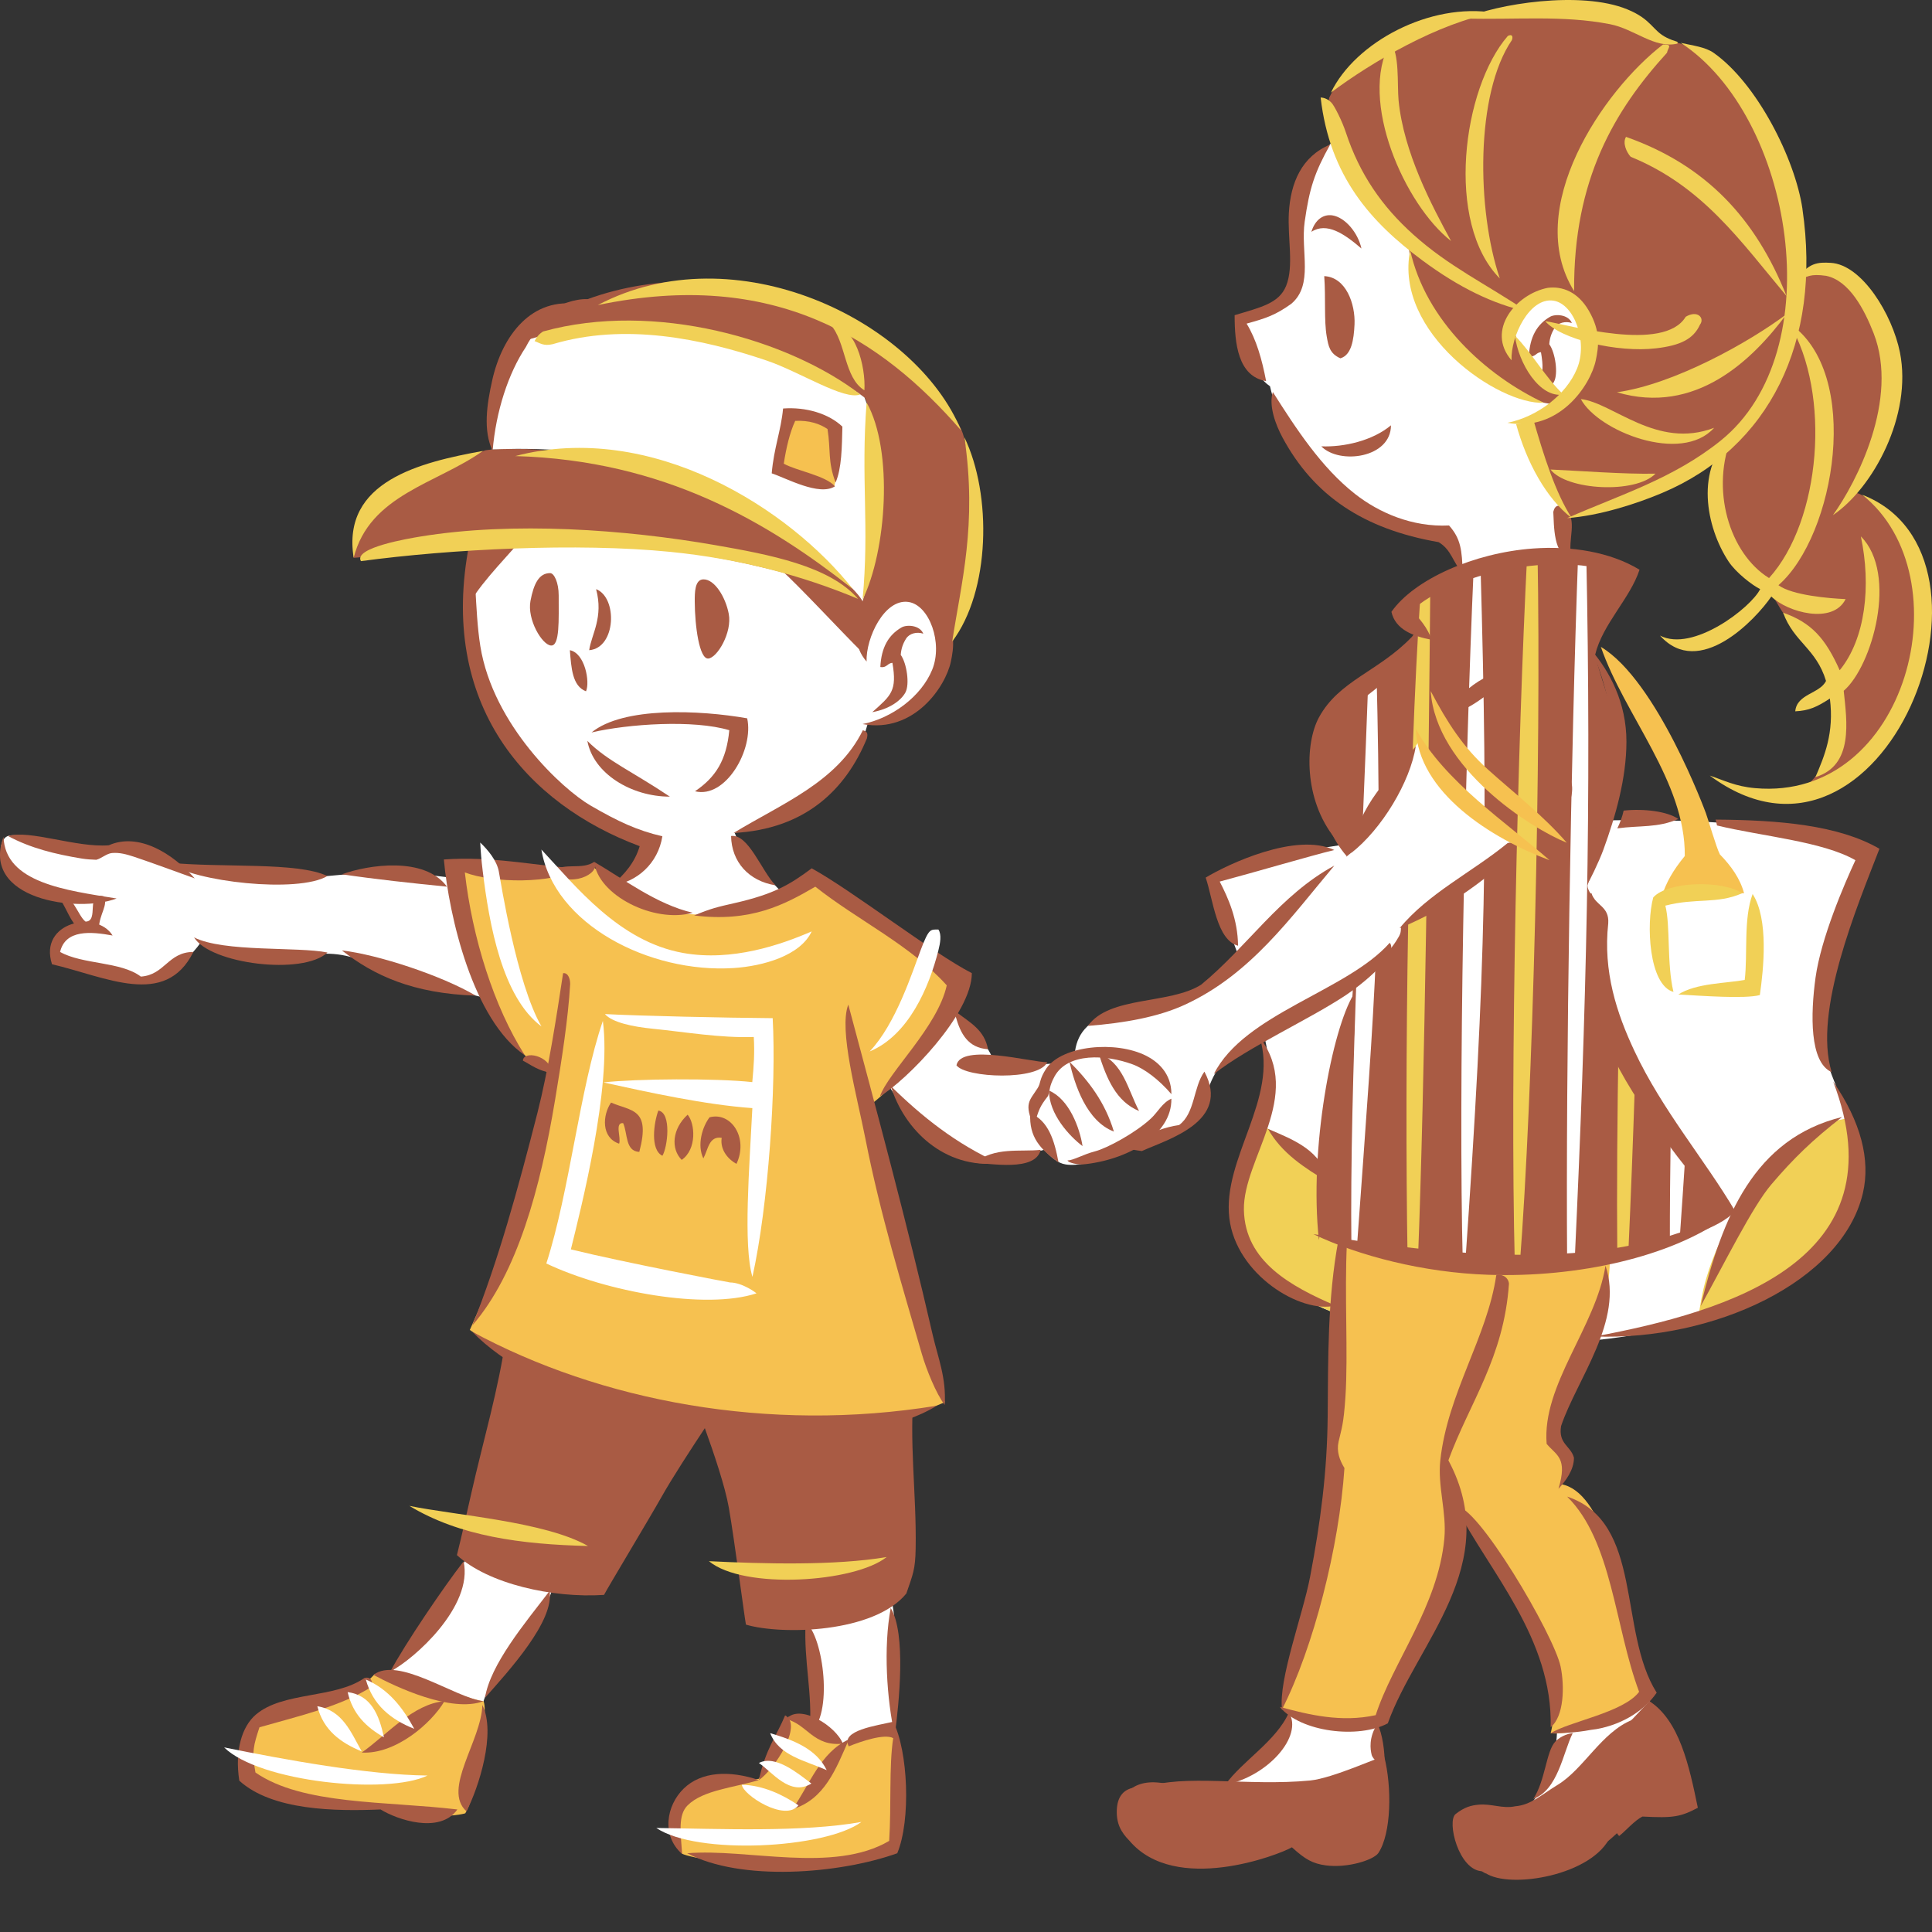 <svg width="50" height="50" viewBox="0 0 50 50" fill="none" xmlns="http://www.w3.org/2000/svg">
<rect x="0" y="0" width="50" height="50" fill="#333333" stroke="none"/>
<g clip-path="url(#clip0_430_5896)">
<path d="M47.31 25.134C47.534 24.041 48.077 22.777 48.331 22.034C47.145 21.302 42.819 21.083 40.172 21.307C38.488 21.45 36.785 21.593 35.109 21.812C34.271 21.922 32.649 22.177 31.344 22.762C31.584 23.638 32.65 26.047 32.814 27.312C33.031 28.992 31.569 30.162 32.098 31.844C32.52 33.183 34.5 34.663 39.248 34.757C43.996 34.853 46.003 33.199 47.004 32.494C47.884 31.875 48.228 30.341 47.937 29.289C47.837 28.927 47.676 28.503 47.405 27.819C47.134 27.135 47.11 26.111 47.31 25.134L47.31 25.134Z" fill="white"/>
<path d="M35.382 31.428C34.293 30.272 32.931 29.231 32.54 29.05C32.211 29.947 31.768 30.796 32.098 31.844C32.471 33.028 34.062 34.319 37.701 34.67C37.002 33.535 36.471 32.584 35.382 31.428V31.428Z" fill="#F1D056"/>
<path d="M47.828 28.941C46.598 29.12 45.641 30.226 45.005 31.239C44.644 31.816 44.346 32.436 44.155 33.094C44.054 33.444 43.995 33.789 43.949 34.138C45.519 33.618 46.428 32.9 47.004 32.494C47.884 31.875 48.227 30.341 47.937 29.289C47.907 29.181 47.87 29.066 47.828 28.941Z" fill="#F1D056"/>
<path d="M40.296 44.827C40.257 45.637 40.002 46.345 39.513 46.775C41.218 46.226 42.417 45.083 42.733 44.131C42.695 44.03 42.541 43.743 42.519 43.702C41.956 44.311 41.142 44.655 40.296 44.827H40.296Z" fill="white"/>
<path d="M42.681 44.03C42.212 44.532 41.799 44.957 41.33 45.455C40.329 46.516 39.746 46.802 39.142 46.837C38.835 46.855 38.459 46.713 38.051 46.849C37.356 47.081 37.839 48.17 38.442 48.482C40.097 48.572 41.128 48.348 42.356 46.904C42.97 46.922 43.374 47.051 43.76 46.651C43.724 45.868 43.194 44.485 42.681 44.03Z" fill="#A95B44"/>
<path d="M42.077 41.796C41.898 40.995 41.485 38.613 40.41 38.412C40.608 37.953 40.604 37.737 40.156 37.235C40.581 35.525 41.709 34.165 41.661 32.495C41.1 32.662 39.064 32.742 38.505 32.725C38.316 33.182 37.549 35.819 37.225 36.593C36.61 38.064 37.671 39.075 38.059 39.51C38.546 40.057 39.164 41.139 39.513 41.796C40.009 42.727 40.371 43.887 40.131 44.859C40.842 44.91 42.292 44.459 42.651 43.855C42.362 42.889 42.215 42.409 42.077 41.796Z" fill="#F6C150"/>
<path d="M33.521 44.131C32.986 45.217 32.377 45.767 31.433 46.469C31.873 46.556 34.964 46.319 35.763 45.727C35.84 45.168 35.562 44.867 35.703 44.239C34.861 44.419 34.271 44.503 33.521 44.131L33.521 44.131Z" fill="white"/>
<path d="M35.774 45.599C35.143 45.859 34.476 46.101 33.804 46.19C32.544 46.359 31.265 46.279 29.999 46.135C29.273 46.053 28.826 46.52 29.118 47.239C29.619 48.475 31.76 48.428 33.466 47.632C33.895 48.051 35.052 48.113 35.566 47.912C35.852 47.183 35.86 46.168 35.774 45.599H35.774Z" fill="#A95B44"/>
<path d="M37.409 37.629C37.547 37.101 37.762 36.67 37.852 36.329C38.187 35.05 38.809 34.073 38.986 32.757C37.07 32.636 36.238 32.521 34.718 32.173C34.589 32.999 34.631 34.183 34.638 35.741C34.641 36.535 34.406 37.157 34.52 38.261C34.528 39.288 34.16 40.349 33.974 41.35C33.795 42.315 33.38 43.527 33.167 44.222C33.395 44.463 35.087 44.688 35.731 44.509C36.203 43.567 36.569 42.898 36.857 42.318C37.391 41.238 37.671 40.582 37.671 39.494C37.671 38.825 37.453 38.477 37.409 37.629L37.409 37.629Z" fill="#F6C150"/>
<path d="M41.324 7.816C39.989 6.001 38.762 7.414 38.528 8.343C38.246 8.091 35.084 3.367 35.072 3.369C34.778 3.422 34.362 3.724 34.025 4.151C33.521 4.788 33.478 5.842 33.598 6.916C33.683 7.677 32.802 8.121 32.07 8.21C32.069 8.583 32.342 9.647 32.867 9.995C33.189 11.41 34.21 12.472 35.049 13.011C35.715 13.439 36.27 13.692 37.386 13.883C37.933 14.352 37.856 15.382 37.878 15.386C38.56 15.485 39.968 15.616 40.439 14.952C40.603 13.319 40.538 11.998 39.726 10.974C40.2 10.981 40.46 10.803 40.831 10.444C41.393 9.902 41.877 8.568 41.324 7.816Z" fill="white"/>
<path d="M49.186 13.695C48.896 13.308 48.336 12.804 47.951 12.727C48.27 12.404 48.757 11.55 48.838 11.313C49.297 9.974 49.002 8.218 47.999 7.219C47.191 6.413 45.996 7.421 45.309 8.209C44.73 8.874 44.3 10.982 44.648 11.399C43.935 12.546 44.601 14.816 45.804 15.216C45.825 15.351 46.068 15.746 46.148 15.864C46.346 16.159 46.625 16.357 46.861 16.628C47.186 17 47.344 17.229 47.448 17.704C47.594 18.375 47.4 19.87 46.756 20.317C47.675 20.388 48.532 19.476 48.926 18.881C49.574 17.903 49.806 17.127 49.846 15.968C49.876 15.097 49.73 14.425 49.186 13.695V13.695Z" fill="#A95B44"/>
<path d="M46.178 4.497C45.858 3.372 45.264 2.391 44.391 1.574C43.99 1.2 43.662 1.22 43.064 0.98C42.466 0.74 42.361 0.358 40.717 0.204C38.535 -0 36.664 0.759 35.952 1.152C35.23 1.551 34.644 1.995 34.403 2.523C34.298 2.945 34.401 3.416 34.61 3.983C34.951 4.905 35.626 5.818 36.464 6.429C36.629 8.403 37.984 10.159 40.197 10.463C40.05 10.557 39.702 10.855 39.407 10.907C39.342 11.415 40.298 12.863 40.624 13.386C41.78 13.212 43.601 12.471 44.171 11.984C45.16 11.136 45.948 10.101 46.3 8.83C46.75 7.206 46.562 5.847 46.178 4.497ZM40.431 10.241C39.874 9.928 39.266 9.037 39.142 8.403C39.283 7.713 40.331 7.298 40.858 7.978C41.03 8.2 41.123 8.528 41.141 8.8C41.177 9.34 40.855 9.929 40.461 10.267C40.453 10.258 40.446 10.249 40.431 10.241H40.431Z" fill="#A95B44"/>
<path d="M44.904 31.342C43.642 30.136 42.592 28.666 41.955 27.002C41.599 26.072 41.259 25.237 41.431 24.276C41.589 23.389 41.085 23.194 41.085 22.916C41.256 22.402 41.789 20.331 41.819 19.345C41.845 18.461 41.476 17.785 41.278 16.929C41.377 16.282 41.766 15.56 42.215 14.826C41.483 14.231 40.273 14.292 39.836 14.328C38.876 14.408 37.06 14.808 36.247 15.843C36.22 15.983 36.348 16.151 36.64 16.332C36.05 17.341 34.257 17.972 34.035 19.341C33.962 19.791 34.071 21.259 34.85 22.155C34.706 22.826 35.382 24.745 34.736 27.734C34.516 28.754 34.323 30.989 34.133 31.962C35.212 32.418 37.051 32.738 39.065 32.756C40.411 32.769 44.14 32.222 44.904 31.342V31.342Z" fill="#A95B44"/>
<path fill-rule="evenodd" clip-rule="evenodd" d="M35.623 17.36C35.554 17.415 35.484 17.471 35.414 17.527C35.258 22.022 34.926 28.013 34.974 32.247C35.021 32.26 35.068 32.273 35.116 32.286C35.608 25.481 35.78 23.66 35.623 17.36V17.36Z" fill="white"/>
<path fill-rule="evenodd" clip-rule="evenodd" d="M37.016 15.181C36.928 15.234 36.845 15.292 36.764 15.352C36.439 20.116 36.345 27.691 36.428 32.551C36.517 32.565 36.606 32.577 36.697 32.59C36.875 28.06 36.97 20.344 37.016 15.181Z" fill="#F1D056"/>
<path fill-rule="evenodd" clip-rule="evenodd" d="M37.857 32.708C37.877 32.709 37.898 32.711 37.919 32.712C38.46 24.969 38.514 21.692 38.315 14.621C38.257 14.638 38.199 14.657 38.14 14.676C37.907 19.91 37.741 28.207 37.857 32.708H37.857Z" fill="white"/>
<path fill-rule="evenodd" clip-rule="evenodd" d="M39.792 14.332C39.708 14.34 39.618 14.35 39.523 14.363C39.28 19.128 39.072 27.694 39.204 32.755C39.244 32.755 39.287 32.753 39.33 32.752C39.677 28.297 39.887 19.625 39.792 14.332Z" fill="#F1D056"/>
<path fill-rule="evenodd" clip-rule="evenodd" d="M41.053 14.361C40.982 14.35 40.912 14.341 40.843 14.334C40.655 19.426 40.521 27.558 40.557 32.65C40.559 32.649 40.56 32.649 40.561 32.649C40.622 32.642 40.683 32.634 40.745 32.626C40.747 32.626 40.75 32.625 40.753 32.625C41.059 26.085 41.187 20.796 41.053 14.361Z" fill="white"/>
<path fill-rule="evenodd" clip-rule="evenodd" d="M42.318 27.838C42.186 27.566 42.064 27.287 41.955 27.003C41.933 26.946 41.912 26.889 41.89 26.833C41.854 28.867 41.841 30.809 41.855 32.452C41.951 32.434 42.046 32.415 42.142 32.396C42.203 31.082 42.263 29.519 42.318 27.838V27.838Z" fill="#F1D056"/>
<path fill-rule="evenodd" clip-rule="evenodd" d="M43.615 29.917C43.485 29.749 43.359 29.578 43.237 29.403C43.223 30.357 43.215 31.277 43.216 32.141C43.302 32.116 43.387 32.092 43.47 32.066C43.524 31.295 43.572 30.584 43.615 29.917Z" fill="white"/>
<path d="M36.736 19.165C36.203 19.92 35.599 21.157 34.968 22.07C34.082 22.75 32.517 24.689 31.107 25.634C30.209 26.237 28.801 25.809 28.072 26.634C27.432 27.36 28.094 28.787 28.607 29.315C29.063 29.786 29.873 29.643 30.635 29.179C31.013 28.949 31.139 28.545 31.288 28.131C31.634 27.169 32.533 26.692 33.374 26.212C34.257 25.709 35.56 25.244 36.133 24.353C36.257 24.16 36.25 24.138 36.258 24.002C37.517 23.032 38.26 22.857 39.238 21.752C37.538 20.719 37.101 19.741 36.736 19.165H36.736Z" fill="white"/>
<path fill-rule="evenodd" clip-rule="evenodd" d="M34.532 21.998C33.916 22.147 32.426 22.587 31.566 22.815C31.788 23.244 32.033 23.792 32.041 24.476C31.485 24.327 31.398 23.29 31.203 22.712C31.777 22.365 33.545 21.529 34.532 21.998Z" fill="#A95B44"/>
<path fill-rule="evenodd" clip-rule="evenodd" d="M32.601 26.848C33.751 28.36 32.167 29.982 32.192 31.311C32.218 32.65 33.411 33.292 34.559 33.788C33.671 34.008 31.988 32.99 31.815 31.524C31.631 29.974 33.094 28.434 32.601 26.848V26.848Z" fill="#A95B44"/>
<path fill-rule="evenodd" clip-rule="evenodd" d="M47.443 27.994C48.157 29.028 48.414 30.016 48.211 30.88C47.668 33.184 44.33 34.701 41.276 34.588C44.738 33.938 49.213 32.617 47.443 27.994Z" fill="#A95B44"/>
<path fill-rule="evenodd" clip-rule="evenodd" d="M48.64 21.966C47.585 21.354 46.047 21.222 44.4 21.211C44.414 21.261 44.425 21.311 44.436 21.363C45.58 21.642 47.166 21.772 48.018 22.262C47.732 22.876 47.128 24.277 46.986 25.3C46.857 26.241 46.826 27.492 47.404 27.747C46.914 26.175 48.07 23.445 48.64 21.966H48.64Z" fill="#A95B44"/>
<path fill-rule="evenodd" clip-rule="evenodd" d="M41.856 21.438C42.441 21.358 42.9 21.43 43.435 21.195C43.151 20.997 42.549 20.923 42.02 20.978C41.985 21.137 41.928 21.291 41.856 21.438Z" fill="#A95B44"/>
<path fill-rule="evenodd" clip-rule="evenodd" d="M47.673 28.908C46.909 29.499 46.417 29.979 45.844 30.651C45.349 31.231 44.645 32.668 44.014 33.801C44.571 31.496 45.398 29.465 47.673 28.908V28.908Z" fill="#A95B44"/>
<path fill-rule="evenodd" clip-rule="evenodd" d="M32.814 29.214C33.5 29.509 34.212 29.776 34.382 30.597C33.765 30.227 33.169 29.845 32.814 29.214Z" fill="#A95B44"/>
<path fill-rule="evenodd" clip-rule="evenodd" d="M44.148 21.043C44.146 21.036 42.884 17.61 41.43 16.741C42.045 18.52 43.622 20.23 43.602 22.154C43.288 22.537 43.13 22.827 43.005 23.194C43.437 23.07 44.921 23.121 45.136 23.118C45.04 22.746 44.8 22.407 44.511 22.113C44.418 21.936 44.197 21.17 44.148 21.043Z" fill="#F6C150"/>
<path fill-rule="evenodd" clip-rule="evenodd" d="M45.358 23.137C45.78 23.792 45.639 25.087 45.545 25.752C45.162 25.856 44.021 25.77 43.435 25.737C43.89 25.442 44.681 25.448 45.153 25.361C45.234 24.704 45.116 23.778 45.358 23.137L45.358 23.137Z" fill="#F1D056"/>
<path fill-rule="evenodd" clip-rule="evenodd" d="M45.086 23.118C44.432 23.404 43.896 23.231 43.099 23.438C43.233 23.954 43.133 24.93 43.309 25.671C42.671 25.495 42.598 23.906 42.786 23.225C43.164 22.801 44.595 22.776 45.086 23.118Z" fill="#F1D056"/>
<path fill-rule="evenodd" clip-rule="evenodd" d="M33.357 44.319C33.734 44.932 32.805 45.978 31.709 46.19C32.154 45.569 33.03 45.06 33.357 44.319Z" fill="#A95B44"/>
<path fill-rule="evenodd" clip-rule="evenodd" d="M35.832 45.704C35.848 45.34 35.772 44.853 35.649 44.612C35.416 44.961 35.464 45.278 35.498 45.413C35.533 45.547 35.728 45.67 35.832 45.704V45.704Z" fill="#A95B44"/>
<path fill-rule="evenodd" clip-rule="evenodd" d="M33.907 46.079C32.296 46.235 30.607 45.898 29.645 46.264C31.622 46.738 34.054 46.535 35.672 45.829C35.736 46.691 35.545 47.308 35.463 47.744C34.86 48.005 33.887 48.009 33.561 47.48C31.936 47.859 30.025 48.535 29.332 47.21C29.097 46.761 29.264 46.469 29.425 46.252C29.074 46.282 28.918 46.5 28.903 46.838C28.888 47.198 29.015 47.42 29.228 47.636C30.417 49.043 33.102 48.002 33.435 47.808C33.783 48.126 33.975 48.23 34.313 48.276C34.875 48.351 35.549 48.136 35.672 47.956C36.009 47.449 36.026 46.252 35.823 45.455C35.692 45.464 34.489 46.023 33.906 46.079L33.907 46.079Z" fill="#A95B44"/>
<path fill-rule="evenodd" clip-rule="evenodd" d="M41.55 32.756C42.032 34.174 40.813 35.688 40.401 36.904C40.323 37.373 40.654 37.418 40.734 37.727C40.733 38.045 40.522 38.321 40.333 38.531C40.575 37.721 40.285 37.674 40.027 37.367C39.902 35.838 41.304 34.336 41.55 32.756Z" fill="#A95B44"/>
<path fill-rule="evenodd" clip-rule="evenodd" d="M40.558 38.732C41.724 39.886 41.786 42.088 42.42 43.784C42.018 44.325 40.577 44.56 40.13 44.859C40.414 44.859 40.79 44.841 41.161 44.771C41.532 44.702 41.166 44.773 41.168 44.773C41.91 44.677 42.531 44.306 42.875 43.807C41.868 42.209 42.543 39.394 40.558 38.732H40.558Z" fill="#A95B44"/>
<path fill-rule="evenodd" clip-rule="evenodd" d="M37.671 38.985C38.198 38.881 40.219 42.31 40.389 43.133C40.493 43.636 40.479 44.423 40.131 44.699C40.186 42.406 38.549 40.683 37.671 38.985Z" fill="#A95B44"/>
<path fill-rule="evenodd" clip-rule="evenodd" d="M38.723 33.004C38.837 32.96 39.03 33.032 39.052 33.219C38.921 35.142 38.033 36.295 37.484 37.793C38.924 40.482 36.654 42.529 35.916 44.6C35.164 45.004 33.663 44.833 33.12 44.173C33.881 44.383 34.72 44.581 35.603 44.388C36.045 43.014 37.218 41.568 37.38 39.814C37.442 39.136 37.202 38.463 37.275 37.793C37.465 36.048 38.491 34.605 38.723 33.004Z" fill="#A95B44"/>
<path fill-rule="evenodd" clip-rule="evenodd" d="M34.859 32.151C34.785 32.132 34.711 32.112 34.638 32.091C34.351 33.629 34.374 35.188 34.36 36.656C34.347 38.083 34.176 39.39 33.905 40.809C33.72 41.78 33.081 43.472 33.179 44.239C33.99 42.647 34.658 40.037 34.794 37.993C34.666 37.785 34.587 37.558 34.642 37.313C34.723 36.955 34.771 36.872 34.819 36.161C34.894 35.031 34.79 33.507 34.859 32.151Z" fill="#A95B44"/>
<path fill-rule="evenodd" clip-rule="evenodd" d="M48.194 12.804C52.293 14.39 48.741 23.403 44.249 20.072C44.621 20.197 44.913 20.352 45.422 20.397C49.374 20.75 50.849 14.916 48.194 12.804H48.194Z" fill="#F1D056"/>
<path fill-rule="evenodd" clip-rule="evenodd" d="M47.436 13.332C48.047 12.484 49.154 10.336 48.49 8.626C48.252 8.015 47.859 7.258 47.257 7.138C46.848 7.081 46.777 7.153 46.486 7.28C46.779 6.781 47.069 6.786 47.375 6.802C48.19 6.844 48.976 8.147 49.17 9.119C49.496 10.752 48.472 12.633 47.436 13.332Z" fill="#F1D056"/>
<path fill-rule="evenodd" clip-rule="evenodd" d="M48.16 13.883C49.127 14.856 48.453 17.244 47.715 17.878C47.798 18.669 47.976 19.81 46.984 20.111C47.215 19.567 47.471 18.973 47.357 18.078C47.027 18.294 46.82 18.392 46.461 18.409C46.501 17.953 47.097 17.956 47.257 17.622C47.004 16.782 46.425 16.62 46.147 15.857C46.873 16.111 47.239 16.512 47.611 17.346C48.279 16.53 48.429 15.162 48.159 13.883L48.16 13.883Z" fill="#F1D056"/>
<path fill-rule="evenodd" clip-rule="evenodd" d="M46.305 8.365C48.206 9.646 47.499 13.86 46.026 15.145C46.382 15.408 47.346 15.487 47.764 15.505C47.434 16.171 46.261 15.847 45.842 15.438C45.441 16.027 43.976 17.584 42.961 16.449C43.809 16.892 45.32 15.724 45.553 15.246C45.355 15.151 44.927 14.821 44.737 14.534C44.15 13.647 43.849 12.109 44.842 11.237C44.24 12.652 44.762 14.331 45.783 14.96C47.125 13.476 47.396 10.193 46.305 8.365Z" fill="#F1D056"/>
<path fill-rule="evenodd" clip-rule="evenodd" d="M40.68 8.36C40.585 8.132 40.245 8.122 40.114 8.199C39.78 8.393 39.592 8.713 39.567 9.221C39.736 9.251 39.747 9.121 39.88 9.115C40.004 9.843 39.848 9.782 39.358 10.219C39.801 10.138 40.1 10.093 40.216 9.883C40.332 9.672 40.251 9.124 40.095 8.908C40.107 8.745 40.153 8.615 40.233 8.488C40.321 8.351 40.515 8.304 40.68 8.36H40.68Z" fill="#A95B44"/>
<path fill-rule="evenodd" clip-rule="evenodd" d="M40.199 13.246C40.244 13.054 40.361 13.064 40.489 13.126C40.859 13.472 40.553 13.951 40.67 14.429C40.191 14.429 40.219 13.556 40.199 13.246Z" fill="#A95B44"/>
<path fill-rule="evenodd" clip-rule="evenodd" d="M32.941 10.146C33.534 11.081 34.197 12.105 35.078 12.791C35.688 13.266 36.542 13.646 37.501 13.599C37.807 13.943 37.837 14.241 37.854 14.826C37.593 14.56 37.576 14.239 37.233 14.031C35.291 13.695 34.001 12.831 33.189 11.319C33.01 10.986 32.829 10.495 32.941 10.146H32.941Z" fill="#A95B44"/>
<path fill-rule="evenodd" clip-rule="evenodd" d="M34.425 3.741C34.017 4.472 33.888 4.875 33.765 5.739C33.656 6.507 34 7.366 33.42 7.861C33.018 8.15 32.768 8.237 32.262 8.375C32.516 8.789 32.66 9.304 32.767 9.863C32.04 9.741 31.952 8.894 31.952 8.157C32.641 7.95 33.102 7.849 33.285 7.398C33.491 6.888 33.318 6.16 33.356 5.502C33.401 4.734 33.684 4.05 34.425 3.741H34.425Z" fill="#A95B44"/>
<path fill-rule="evenodd" clip-rule="evenodd" d="M34.195 11.551C34.779 11.575 35.52 11.407 35.998 11.007C35.999 11.855 34.664 12.031 34.195 11.551Z" fill="#A95B44"/>
<path fill-rule="evenodd" clip-rule="evenodd" d="M34.271 7.146C34.835 7.173 35.079 7.868 35.055 8.398C35.036 8.797 34.976 9.19 34.689 9.273C34.411 9.15 34.379 8.956 34.335 8.704C34.263 8.285 34.313 7.719 34.271 7.146Z" fill="#A95B44"/>
<path fill-rule="evenodd" clip-rule="evenodd" d="M35.234 6.432C34.787 6.046 34.335 5.742 33.938 6C34.04 5.668 34.261 5.542 34.477 5.573C34.815 5.623 35.147 6.029 35.234 6.432Z" fill="#A95B44"/>
<path fill-rule="evenodd" clip-rule="evenodd" d="M39.682 46.555C40.323 46.324 40.45 45.358 40.702 44.853C40.633 44.859 40.412 44.905 40.251 45.073C40.015 45.319 39.994 46.082 39.682 46.555Z" fill="#A95B44"/>
<path fill-rule="evenodd" clip-rule="evenodd" d="M42.244 44.509C41.448 44.828 40.992 45.776 40.316 46.189C39.875 46.459 39.617 46.713 39.215 46.746C38.886 46.818 38.599 46.671 38.257 46.706C38.079 46.723 37.905 46.763 37.671 46.947C37.437 47.132 37.749 48.412 38.363 48.428C38.532 48.192 38.282 47.997 38.075 47.746C37.922 47.559 37.841 47.318 37.972 47.136C38.103 46.954 38.341 47.021 38.546 47.006C39.064 46.969 39.491 46.92 39.944 46.724C40.898 46.311 41.846 45.511 42.244 44.509L42.244 44.509Z" fill="#A95B44"/>
<path fill-rule="evenodd" clip-rule="evenodd" d="M42.676 44.019C43.467 44.525 43.716 45.702 43.94 46.785C43.497 47.018 43.308 47.056 42.509 47.012C42.303 47.11 42.075 47.383 41.902 47.516C41.562 47.138 42.037 46.752 42.257 46.678C42.478 46.603 43.194 46.792 43.449 46.555C43.404 45.502 43.005 44.783 42.676 44.019Z" fill="#A95B44"/>
<path fill-rule="evenodd" clip-rule="evenodd" d="M41.682 47.516C41.235 48.538 39.065 48.899 38.442 48.473C39.215 48.154 40.932 48.256 41.682 47.516Z" fill="#A95B44"/>
<path fill-rule="evenodd" clip-rule="evenodd" d="M39.013 10.942C39.776 10.788 40.531 10.228 40.814 9.538C41.098 8.849 40.744 7.861 40.201 7.781C39.581 7.69 39.096 8.71 39.118 9.324C38.447 8.55 39.236 7.606 40.058 7.449C40.434 7.402 40.834 7.552 41.117 8.038C41.43 8.574 41.374 8.966 41.299 9.324C41.164 9.97 40.35 11.188 39.013 10.942H39.013Z" fill="#F1D056"/>
<path fill-rule="evenodd" clip-rule="evenodd" d="M39.682 10.855C39.543 10.93 39.392 10.965 39.237 10.976C39.508 11.967 40.021 12.905 40.679 13.409C40.258 12.768 39.944 11.767 39.682 10.855Z" fill="#F1D056"/>
<path d="M46.648 5.409C46.457 4.106 45.463 2.148 44.348 1.367C44.133 1.216 43.822 1.182 43.498 1.109C46.389 2.993 47.423 9.087 44.523 11.41C43.297 12.392 41.931 12.804 40.557 13.409C41.385 13.347 42.331 13.047 43.013 12.759C45.785 11.591 47.15 8.85 46.647 5.409L46.648 5.409Z" fill="#F1D056"/>
<path d="M43.414 1.128V1.083C43.321 1.055 43.229 1.022 43.139 0.978C42.758 0.792 42.757 0.506 42.114 0.242C40.911 -0.252 38.727 0.104 37.888 0.479C39.232 0.516 40.445 0.388 41.666 0.626C42.306 0.751 42.82 1.269 43.414 1.128H43.414Z" fill="#F1D056"/>
<path fill-rule="evenodd" clip-rule="evenodd" d="M38.676 0.332C37.248 0.58 35.495 1.608 34.444 2.397C35.073 1.089 37.013 0.056 38.676 0.332Z" fill="#F1D056"/>
<path fill-rule="evenodd" clip-rule="evenodd" d="M36.495 6.476C36.898 8.3 38.455 9.719 39.958 10.424C38.785 10.485 36.066 8.611 36.495 6.476Z" fill="#F1D056"/>
<path fill-rule="evenodd" clip-rule="evenodd" d="M39.206 8.687C39.644 9.129 40.004 9.786 40.462 10.21C39.843 10.313 39.294 9.395 39.206 8.687Z" fill="#F1D056"/>
<path fill-rule="evenodd" clip-rule="evenodd" d="M40.127 12.151C40.751 12.177 42.073 12.278 42.845 12.258C42.323 12.789 40.541 12.689 40.127 12.151Z" fill="#F1D056"/>
<path fill-rule="evenodd" clip-rule="evenodd" d="M40.912 10.328C41.744 10.421 42.875 11.638 44.361 11.072C43.513 12.02 41.352 11.156 40.912 10.328Z" fill="#F1D056"/>
<path fill-rule="evenodd" clip-rule="evenodd" d="M46.236 8.13C45.35 9.325 43.878 10.751 41.846 10.152C43.331 9.944 45.272 8.854 46.236 8.13Z" fill="#F1D056"/>
<path fill-rule="evenodd" clip-rule="evenodd" d="M42.081 3.542C44.15 4.272 45.435 5.653 46.236 7.662C45.033 6.227 44.066 4.821 42.203 4.058C42.096 3.945 41.985 3.699 42.081 3.542Z" fill="#F1D056"/>
<path fill-rule="evenodd" clip-rule="evenodd" d="M43.038 1.152C43.305 1.147 43.165 1.231 43.142 1.365C41.785 2.856 40.718 4.642 40.738 7.534C39.405 5.403 41.485 2.344 43.038 1.152Z" fill="#F1D056"/>
<path fill-rule="evenodd" clip-rule="evenodd" d="M39.023 0.93C39.136 0.872 39.161 0.946 39.128 1.037C38.182 2.422 38.213 5.434 38.815 7.206C37.394 5.775 37.846 2.284 39.023 0.93Z" fill="#F1D056"/>
<path fill-rule="evenodd" clip-rule="evenodd" d="M35.975 1.109C36.227 1.335 36.156 2.2 36.195 2.598C36.327 3.95 37.055 5.321 37.554 6.238C36.358 5.304 35.149 2.6 35.975 1.109L35.975 1.109Z" fill="#F1D056"/>
<path fill-rule="evenodd" clip-rule="evenodd" d="M43.995 8.403C43.824 8.78 43.479 8.941 42.863 9.014C41.857 9.134 40.387 8.782 39.989 8.31C40.583 8.403 43.064 9.134 43.626 8.198C43.932 8.015 44.125 8.231 43.995 8.403Z" fill="#F1D056"/>
<path fill-rule="evenodd" clip-rule="evenodd" d="M34.178 2.524C34.283 2.526 34.381 2.577 34.459 2.659C34.536 2.74 34.735 3.135 34.831 3.428C35.188 4.512 35.771 5.347 36.575 6.069C37.494 6.897 38.456 7.347 39.519 8.062C38.641 7.869 37.758 7.441 36.811 6.739C35.478 5.751 34.413 4.568 34.178 2.524Z" fill="#F1D056"/>
<path fill-rule="evenodd" clip-rule="evenodd" d="M41.085 22.869C41.106 22.867 41.383 22.299 41.495 21.991C41.813 21.119 42.091 20.141 42.092 19.196C42.093 18.182 41.656 17.373 41.184 16.825C41.447 17.378 41.739 18.369 41.706 19.051C41.644 20.35 41.123 21.71 41.085 22.869H41.085Z" fill="#A95B44"/>
<path fill-rule="evenodd" clip-rule="evenodd" d="M41.621 23.898C41.654 23.445 41.28 23.436 41.188 23.118C41.178 23.12 41.167 23.121 41.157 23.122C41.171 23.4 41.216 23.664 41.308 23.909C40.882 24.4 41.171 26.137 41.79 27.435C42.368 28.647 44.493 31.572 44.904 31.342C44.125 30.019 43.02 28.735 42.297 27.195C41.84 26.222 41.484 25.143 41.621 23.898Z" fill="#A95B44"/>
<path fill-rule="evenodd" clip-rule="evenodd" d="M35.035 25.729C35.212 27.401 34.47 29.941 34.133 32.091C33.876 29.733 34.478 26.631 35.035 25.729Z" fill="#A95B44"/>
<path fill-rule="evenodd" clip-rule="evenodd" d="M44.404 31.526C44.478 31.526 44.551 31.525 44.625 31.524C43.236 32.518 40.858 33.071 38.511 32.991C36.842 32.935 35.16 32.502 33.991 31.939C37.442 32.49 41.403 32.953 44.404 31.526V31.526Z" fill="#A95B44"/>
<path fill-rule="evenodd" clip-rule="evenodd" d="M36.535 16.486C36.48 17.636 34.802 18.055 34.34 19.146C34.269 20.14 34.425 20.903 34.549 21.698C33.738 20.692 33.769 19.237 34.135 18.565C34.656 17.607 35.68 17.38 36.535 16.486H36.535Z" fill="#A95B44"/>
<path fill-rule="evenodd" clip-rule="evenodd" d="M42.431 14.744C42.188 15.489 41.477 16.146 41.283 16.941C40.938 16.233 41.71 15.353 41.943 14.88C40.337 14.209 37.534 14.853 36.527 15.813C36.706 15.948 36.966 16.278 37.05 16.558C36.581 16.468 36.113 16.297 36.01 15.834C36.599 14.993 38.146 14.306 39.678 14.195C40.667 14.124 41.67 14.283 42.431 14.744Z" fill="#A95B44"/>
<path fill-rule="evenodd" clip-rule="evenodd" d="M36.22 24.024C36.962 23.119 38.101 22.57 39.016 21.82C39.191 21.769 39.218 21.89 39.238 22.019C38.396 22.835 37.415 23.525 36.22 24.024H36.22Z" fill="#A95B44"/>
<path fill-rule="evenodd" clip-rule="evenodd" d="M35.966 24.399C36.211 24.698 35.279 25.456 34.831 25.754C33.866 26.395 32.313 27.091 31.414 27.797C32.205 26.227 34.862 25.652 35.966 24.399Z" fill="#A95B44"/>
<path fill-rule="evenodd" clip-rule="evenodd" d="M31.17 27.734C30.878 28.138 30.932 28.808 30.515 29.116C30.133 29.169 29.832 29.314 29.547 29.4C29.407 29.498 29.272 29.603 29.134 29.702C29.261 29.748 29.405 29.77 29.552 29.789C30.213 29.487 31.862 29.031 31.17 27.734L31.17 27.734Z" fill="#A95B44"/>
<path fill-rule="evenodd" clip-rule="evenodd" d="M34.532 22.402C33.396 23.753 32.372 25.207 30.682 25.994C29.982 26.32 29.104 26.476 28.155 26.55C28.711 25.768 30.263 26 31.082 25.486C32.279 24.507 33.122 23.165 34.532 22.402Z" fill="#A95B44"/>
<path fill-rule="evenodd" clip-rule="evenodd" d="M36.64 19.312C36.499 20.233 35.758 21.463 34.968 22.077C35.163 20.788 35.972 20.122 36.64 19.312Z" fill="#A95B44"/>
<path fill-rule="evenodd" clip-rule="evenodd" d="M40.599 20.111C40.905 20.508 40.35 21.501 39.969 21.409C40.034 20.872 40.41 20.559 40.599 20.111Z" fill="#A95B44"/>
<path fill-rule="evenodd" clip-rule="evenodd" d="M39.201 17.395C38.629 17.841 38.142 18.374 37.319 18.565C37.711 18.005 38.477 17.263 39.201 17.395Z" fill="#A95B44"/>
<path fill-rule="evenodd" clip-rule="evenodd" d="M37.026 17.884C37.458 18.705 37.865 19.336 38.51 19.917C39.156 20.499 39.946 21.11 40.548 21.81C39.621 21.438 37.163 19.88 37.026 17.884Z" fill="#F6C150"/>
<path fill-rule="evenodd" clip-rule="evenodd" d="M36.64 18.859C37.386 20.227 38.996 21.296 40.103 22.263C38.593 21.698 36.697 20.508 36.64 18.859Z" fill="#F6C150"/>
<path d="M20.878 42.092C20.992 43.302 21.12 43.553 20.962 44.742C21.241 45.098 21.651 45.233 22.083 45.138C22.513 45.042 22.809 45.062 23.122 44.748C23.228 44.299 23.292 42.744 23.087 41.441C22.321 41.751 21.707 42.003 20.878 42.092V42.092Z" fill="white"/>
<path d="M23.165 47.826C23.298 47.403 23.294 46.987 23.298 46.666C23.306 46.091 23.254 44.913 23.122 44.748C22.443 44.791 22.143 44.978 21.832 45.134C21.395 44.742 20.759 44.348 20.417 44.426C20.228 44.768 19.915 45.458 19.64 46.034C19.436 46.091 18.42 45.911 17.888 46.322C17.341 46.744 17.414 47.394 17.645 47.97C17.826 48.081 19.335 48.315 19.932 48.315C22.182 48.315 23.014 47.919 23.165 47.826H23.165Z" fill="#F6C150"/>
<path d="M12.061 40.331C11.526 41.418 10.836 42.453 10.052 43.362C10.491 43.449 11.605 44.222 12.482 44.157C12.648 43.245 14.031 42.293 14.326 40.993C13.516 40.841 12.81 40.704 12.061 40.331Z" fill="white"/>
<path d="M12.042 46.928C12.26 46.542 12.272 46.077 12.342 45.764C12.469 45.203 12.609 44.216 12.513 44.027C11.84 43.924 10.284 43.135 9.694 43.327C9.438 43.62 9.087 43.784 8.662 43.903C8.238 44.023 7.649 43.981 7.044 44.269C6.422 44.564 6.278 45.36 6.412 45.902C7.094 46.97 9.354 46.626 9.937 46.754C10.839 47.12 11.875 46.986 12.042 46.928V46.928Z" fill="#F6C150"/>
<path d="M23.66 35.848C23.315 35.827 20.751 36.67 18.303 36.188C15.855 35.706 13.443 34.591 13.107 34.527C12.9 35.983 12.515 37.237 12.195 38.657C12.076 39.184 11.957 39.717 11.825 40.246C12.635 40.992 14.303 41.364 15.632 41.276C15.702 41.132 16.817 39.279 17.118 38.744C17.39 38.258 17.883 37.503 18.241 36.961C18.468 37.59 18.767 38.47 18.863 39.023C19.006 39.838 19.271 41.887 19.305 42.045C20.227 42.319 22.622 42.264 23.456 41.24C23.629 40.736 23.687 40.621 23.697 40.08C23.722 38.623 23.516 37.312 23.66 35.848Z" fill="#A95B44"/>
<path d="M30.147 27.882C29.745 27.202 28.015 26.956 27.395 27.512C26.942 27.559 26.717 27.543 25.997 27.454C25.898 27.442 25.799 27.436 25.7 27.434C25.511 26.798 24.36 25.973 24.125 25.629C23.544 25.729 22.791 27.394 22.905 27.835C23.168 28.849 25.201 30.051 25.453 30.084C25.705 30.117 26.811 29.82 27.013 29.758C27.22 29.953 27.369 30.104 27.582 30.136C28.221 30.232 29.18 29.683 29.494 29.51C30.141 29.155 30.587 28.627 30.147 27.882L30.147 27.882Z" fill="white"/>
<path d="M12.108 22.785C11.411 22.68 10.402 22.476 8.472 22.672C8.024 22.642 5.177 22.573 4.638 22.456C3.781 22.032 3.019 21.825 2.667 21.998C1.985 22.101 1.481 21.772 0.633 21.644C0.22 21.581 0.135 21.622 0.059 21.798C-0.074 22.105 0.137 22.503 0.608 22.852C0.792 22.988 1.38 23.215 1.792 23.216C1.804 23.281 1.803 23.701 2.162 23.976C1.934 24.088 1.544 24.129 1.457 24.468C1.309 25.052 1.989 25.015 2.407 25.105C3.09 25.252 3.528 25.536 4.219 25.226C4.581 25.063 4.978 24.714 5.192 24.392C5.758 24.665 6.85 24.761 7.361 24.749C8.009 24.733 8.443 24.595 9.076 24.766C10.031 25.024 11.759 25.657 12.73 25.869C13.335 24.86 12.78 23.209 12.108 22.785Z" fill="white"/>
<path d="M24.38 16.146C23.899 14.934 22.599 15.122 22.133 16.079C21.865 15.714 21.529 15.377 21.325 15.135C20.446 14.09 18.971 13.603 17.696 13.288C16.538 13.001 14.578 12.753 13.693 13.691C9.994 15.57 13.511 21.18 16.796 21.788C16.618 22.43 16.41 22.74 15.303 23.363C16.584 24.412 19.508 24.014 20.43 23.31C20.012 22.817 19.255 22.214 19.013 21.554C20.07 21.374 20.937 20.738 21.13 20.582C21.785 20.051 22.253 19.493 22.448 18.757C23.627 18.545 24.946 17.575 24.38 16.146L24.38 16.146Z" fill="white"/>
<path d="M12.242 13.812C12.125 14.181 12.045 15.027 12.17 15.583C12.498 15.012 13.223 14.308 13.652 13.776C13.058 13.742 12.264 13.812 12.242 13.812Z" fill="#A95B44"/>
<path d="M23.425 15.308C22.573 15.624 22.355 16.242 22.323 16.89C21.732 16.306 20.696 15.178 20.177 14.714C20.77 14.68 22.733 14.668 23.425 15.308Z" fill="#A95B44"/>
<path d="M22.445 28.629C22.916 28.428 24.713 26.402 24.848 25.317C24.346 24.848 23.453 24.227 22.882 23.861C22.402 23.554 21.741 22.996 21.02 22.6C20.334 23.3 19.36 23.511 18.824 23.604C17.691 23.801 16.616 23.584 15.338 22.418C14.312 22.76 13.221 22.424 11.694 22.349C11.502 23.462 12.667 26.529 13.582 27.309C13.765 27.49 13.999 27.654 14.239 27.794C13.846 30.021 13.537 31.343 12.159 34.419C15.284 36.596 21.216 37.748 24.453 36.287C23.575 33.45 22.964 30.7 22.445 28.629V28.629Z" fill="#F6C150"/>
<path d="M20.567 13.929C19.854 13.358 19.001 12.827 18.057 12.438C17.114 12.049 13.929 11.454 12.575 11.651C11.581 11.963 10.503 12.122 9.823 12.759C9.227 13.318 9.091 13.914 9.153 14.436C9.802 14.408 11.416 13.923 14.664 14.014C17.444 14.093 20.497 14.692 22.312 15.54C21.968 15.009 21.056 14.321 20.567 13.929V13.929Z" fill="#A95B44"/>
<path d="M24.94 11.293C24.709 10.377 22.57 8.449 20.804 7.802C19.039 7.155 17.001 7.089 15.21 7.741C14.517 7.72 13.696 8.312 13.225 8.938C15.934 8.128 19.485 8.461 22.374 10.289C22.703 10.698 22.6 14.773 22.312 15.539C22.39 15.585 22.638 15.726 22.712 15.775C22.872 15.639 23.153 15.236 23.678 15.426C24.117 15.585 24.491 16.23 24.515 16.86C25.399 15.312 25.373 13.008 24.94 11.293Z" fill="#A95B44"/>
<path d="M22.374 10.289C21.935 9.943 21.133 9.581 20.617 9.389C18.25 8.509 15.58 8.057 13.225 8.938C12.827 9.584 12.61 10.636 12.733 11.632C13.139 11.613 15.511 11.513 17.302 12.21C19.834 13.194 22.123 15.115 22.323 15.563C22.507 15.029 23.047 11.91 22.374 10.29V10.289Z" fill="white"/>
<path d="M20.476 10.625C20.374 10.906 20.157 11.703 20.075 12.179C20.411 12.311 21.11 12.572 21.59 12.594C21.708 12.126 21.649 11.435 21.631 11.069C21.284 10.793 20.806 10.679 20.476 10.625Z" fill="#F6C150"/>
<path fill-rule="evenodd" clip-rule="evenodd" d="M23.052 41.615C23.455 42.279 23.268 44.075 23.156 44.913C22.95 43.977 22.859 42.636 23.052 41.615Z" fill="#A95B44"/>
<path fill-rule="evenodd" clip-rule="evenodd" d="M20.849 41.982C21.317 42.351 21.576 44.416 20.954 44.854C21.035 43.779 20.797 43.029 20.849 41.982Z" fill="#A95B44"/>
<path fill-rule="evenodd" clip-rule="evenodd" d="M21.97 45.014C21.639 45.776 21.341 46.571 20.507 46.822C20.959 46.184 21.225 45.354 21.97 45.014Z" fill="#A95B44"/>
<path fill-rule="evenodd" clip-rule="evenodd" d="M23.116 44.558C23.502 45.316 23.578 47.105 23.221 47.962C21.712 48.502 19.172 48.696 17.785 47.962C19.345 47.832 21.567 48.492 23.012 47.642C23.07 46.743 23.005 45.702 23.116 44.983C22.892 44.859 22.273 45.069 21.966 45.196C21.737 44.781 22.691 44.66 23.116 44.558Z" fill="#A95B44"/>
<path fill-rule="evenodd" clip-rule="evenodd" d="M19.64 46.068C18.995 46.265 18.194 46.325 17.795 46.723C17.544 46.972 17.613 47.426 17.654 47.983C17.108 47.501 17.248 46.724 17.692 46.29C18.147 45.845 18.879 45.811 19.64 46.068Z" fill="#A95B44"/>
<path fill-rule="evenodd" clip-rule="evenodd" d="M19.64 46.068C19.81 45.265 20.106 44.912 20.319 44.393C20.792 44.646 20.035 45.802 19.64 46.068Z" fill="#A95B44"/>
<path fill-rule="evenodd" clip-rule="evenodd" d="M21.813 45.127C21.043 45.202 20.904 44.635 20.35 44.489C20.695 44.073 21.644 44.676 21.813 45.127Z" fill="#A95B44"/>
<path fill-rule="evenodd" clip-rule="evenodd" d="M22.293 47.152C21.359 47.843 18.042 48.02 16.986 47.308C18.595 47.328 20.757 47.426 22.293 47.152Z" fill="white"/>
<path fill-rule="evenodd" clip-rule="evenodd" d="M19.2 46.189C19.744 46.202 20.262 46.446 20.663 46.721C20.32 47.163 19.221 46.45 19.2 46.189Z" fill="white"/>
<path fill-rule="evenodd" clip-rule="evenodd" d="M19.64 45.626C20.071 45.403 20.663 45.907 20.998 46.157C20.446 46.503 19.978 45.851 19.64 45.626Z" fill="white"/>
<path fill-rule="evenodd" clip-rule="evenodd" d="M19.932 44.854C20.553 45.037 21.129 45.266 21.395 45.811C20.836 45.564 20.16 45.438 19.932 44.854Z" fill="white"/>
<path fill-rule="evenodd" clip-rule="evenodd" d="M11.998 40.408C12.253 41.571 10.721 42.937 10.102 43.258C10.473 42.557 11.503 41.04 11.998 40.408Z" fill="#A95B44"/>
<path fill-rule="evenodd" clip-rule="evenodd" d="M14.223 41.175C14.35 41.95 13.181 43.228 12.551 43.94C12.691 43.073 13.582 42.011 14.223 41.175Z" fill="#A95B44"/>
<path fill-rule="evenodd" clip-rule="evenodd" d="M11.503 44.027C11.159 44.609 10.23 45.407 9.362 45.356C10 44.911 10.688 44.092 11.503 44.027Z" fill="#A95B44"/>
<path fill-rule="evenodd" clip-rule="evenodd" d="M12.483 44.124C12.847 44.855 12.385 46.266 12.073 46.877C11.436 46.31 12.464 45.042 12.483 44.124Z" fill="#A95B44"/>
<path fill-rule="evenodd" clip-rule="evenodd" d="M9.433 43.425C9.611 43.386 9.63 43.508 9.642 43.638C8.833 44.161 7.748 44.406 6.715 44.702C6.563 45.17 6.51 45.327 6.611 45.872C7.833 46.72 9.998 46.609 11.837 46.829C11.381 47.475 10.269 47.09 9.851 46.829C8.68 46.877 7.046 46.859 6.193 46.084C6.071 45.296 6.265 44.679 6.62 44.375C7.325 43.772 8.665 43.965 9.433 43.425V43.425Z" fill="#A95B44"/>
<path fill-rule="evenodd" clip-rule="evenodd" d="M12.51 44.027C11.681 44.337 10.236 43.653 9.665 43.346C10.303 42.852 11.765 43.934 12.51 44.027Z" fill="#A95B44"/>
<path fill-rule="evenodd" clip-rule="evenodd" d="M11.064 45.951C10.022 46.455 6.709 46.12 5.8 45.222C7.378 45.543 9.505 45.932 11.064 45.951Z" fill="white"/>
<path fill-rule="evenodd" clip-rule="evenodd" d="M8.212 44.157C8.871 44.266 9.081 44.832 9.362 45.327C8.816 45.102 8.369 44.777 8.212 44.157Z" fill="white"/>
<path fill-rule="evenodd" clip-rule="evenodd" d="M8.997 43.791C9.61 43.875 9.809 44.382 9.937 44.961C9.489 44.707 9.128 44.365 8.997 43.791Z" fill="white"/>
<path fill-rule="evenodd" clip-rule="evenodd" d="M9.467 43.465C10.056 43.717 10.424 44.193 10.721 44.742C10.119 44.504 9.651 44.129 9.467 43.465Z" fill="white"/>
<path fill-rule="evenodd" clip-rule="evenodd" d="M22.946 40.296C22.12 40.958 19.242 41.148 18.347 40.403C19.738 40.472 21.61 40.523 22.946 40.296Z" fill="#F1D056"/>
<path fill-rule="evenodd" clip-rule="evenodd" d="M10.595 38.972C11.789 39.217 14.104 39.377 15.217 40.01C13.492 39.969 11.893 39.758 10.595 38.972Z" fill="#F1D056"/>
<path fill-rule="evenodd" clip-rule="evenodd" d="M23.053 28.105C23.853 28.892 24.738 29.602 25.856 30.105C24.439 30.262 23.398 29.235 23.053 28.105Z" fill="#A95B44"/>
<path fill-rule="evenodd" clip-rule="evenodd" d="M26.932 29.758C26.799 30.332 25.623 30.105 25.224 30.096C25.74 29.674 26.4 29.815 26.932 29.758Z" fill="#A95B44"/>
<path fill-rule="evenodd" clip-rule="evenodd" d="M28.341 29.796C28.027 29.877 27.78 30.031 27.629 30.031C27.627 30.07 27.797 30.136 28.016 30.136C29.148 30.031 30.333 29.385 30.315 28.434C30.081 28.538 29.966 28.778 29.791 28.942C29.391 29.317 28.654 29.715 28.341 29.796Z" fill="#A95B44"/>
<path fill-rule="evenodd" clip-rule="evenodd" d="M26.663 28.809C27.135 29.003 27.29 29.518 27.395 30.086C26.925 29.742 26.627 29.433 26.663 28.809Z" fill="#A95B44"/>
<path fill-rule="evenodd" clip-rule="evenodd" d="M28.016 29.661C27.943 29.188 27.67 28.445 27.148 28.224C27.146 28.835 27.68 29.407 28.016 29.661Z" fill="#A95B44"/>
<path fill-rule="evenodd" clip-rule="evenodd" d="M27.677 27.477C28.171 27.967 28.599 28.524 28.827 29.285C28.118 29.014 27.814 28.075 27.677 27.477Z" fill="#A95B44"/>
<path fill-rule="evenodd" clip-rule="evenodd" d="M28.434 27.264C29.058 27.48 29.19 28.197 29.479 28.753C28.884 28.508 28.637 27.909 28.434 27.264Z" fill="#A95B44"/>
<path fill-rule="evenodd" clip-rule="evenodd" d="M30.316 28.317C29.995 27.941 29.618 27.657 29.311 27.545C28.62 27.29 27.632 27.236 27.291 27.859C27.149 28.119 27.18 28.198 27.124 28.363C26.907 28.641 26.883 28.713 26.757 29.151C26.494 28.551 26.642 28.494 26.854 28.16C26.943 28.02 26.889 27.939 27.082 27.646C27.499 27.056 28.872 26.925 29.663 27.323C29.948 27.467 30.316 27.765 30.316 28.317V28.317Z" fill="#A95B44"/>
<path fill-rule="evenodd" clip-rule="evenodd" d="M24.753 27.57C24.866 26.992 26.705 27.495 27.104 27.49C26.877 27.976 24.993 27.898 24.753 27.57Z" fill="#A95B44"/>
<path fill-rule="evenodd" clip-rule="evenodd" d="M24.773 26.21C24.759 26.241 24.746 26.273 24.733 26.305C24.856 26.747 25.048 27.118 25.569 27.154C25.481 26.658 25.1 26.461 24.773 26.21V26.21Z" fill="#A95B44"/>
<path fill-rule="evenodd" clip-rule="evenodd" d="M8.849 24.597C9.788 24.706 11.43 25.247 12.313 25.767C10.685 25.713 9.676 25.245 8.849 24.597Z" fill="#A95B44"/>
<path fill-rule="evenodd" clip-rule="evenodd" d="M5.022 24.26C5.797 24.65 7.705 24.494 8.475 24.651C7.838 25.25 5.442 24.947 5.022 24.26Z" fill="#A95B44"/>
<path fill-rule="evenodd" clip-rule="evenodd" d="M2.914 24.211C2.349 24.107 1.693 24.052 1.555 24.636C2.138 24.965 3.128 24.88 3.645 25.274C4.266 25.232 4.345 24.639 5.004 24.636C4.279 26.1 2.729 25.275 1.346 24.955C0.991 23.86 2.503 23.541 2.914 24.211Z" fill="#A95B44"/>
<path fill-rule="evenodd" clip-rule="evenodd" d="M2.037 24.039C1.826 23.845 1.728 23.536 1.57 23.289C1.848 23.043 2.014 23.707 2.214 23.851C2.578 23.846 2.199 23.085 2.675 23.195C2.824 23.406 2.562 23.659 2.56 24.031C2.389 23.998 2.211 24.01 2.037 24.039Z" fill="#A95B44"/>
<path fill-rule="evenodd" clip-rule="evenodd" d="M0.091 21.658C0.133 22.849 1.707 23.041 3.018 23.253C2.001 23.638 -0.509 23.279 0.091 21.658Z" fill="#A95B44"/>
<path fill-rule="evenodd" clip-rule="evenodd" d="M2.9 22.076C3.101 22.059 3.276 22.111 3.466 22.172C3.739 22.26 4.74 22.623 5.04 22.733C4.463 22.082 3.584 21.536 2.815 21.876C1.975 21.942 0.769 21.468 0.208 21.636C0.796 21.954 1.441 22.108 2.11 22.218C2.235 22.239 2.364 22.247 2.493 22.251C2.632 22.213 2.761 22.088 2.9 22.076V22.076Z" fill="#A95B44"/>
<path fill-rule="evenodd" clip-rule="evenodd" d="M8.472 22.672C7.713 23.124 5.015 22.824 4.347 22.324C5.761 22.465 7.697 22.3 8.472 22.672Z" fill="#A95B44"/>
<path fill-rule="evenodd" clip-rule="evenodd" d="M11.567 22.947C10.646 22.855 9.732 22.757 8.849 22.627C9.529 22.378 10.992 22.159 11.567 22.947Z" fill="#A95B44"/>
<path fill-rule="evenodd" clip-rule="evenodd" d="M23.895 16.4C23.801 16.172 23.461 16.162 23.33 16.239C22.996 16.433 22.808 16.753 22.783 17.262C22.951 17.292 22.962 17.161 23.096 17.155C23.219 17.883 23.064 17.995 22.574 18.431C23.017 18.351 23.316 18.133 23.431 17.923C23.548 17.712 23.467 17.164 23.311 16.948C23.323 16.785 23.369 16.655 23.449 16.528C23.536 16.39 23.73 16.344 23.896 16.4L23.895 16.4Z" fill="#A95B44"/>
<path fill-rule="evenodd" clip-rule="evenodd" d="M22.323 18.739C23.086 18.586 23.841 18.025 24.124 17.335C24.408 16.646 24.053 15.658 23.511 15.579C22.891 15.487 22.406 16.507 22.427 17.121C21.757 16.348 22.591 15.468 23.368 15.247C23.78 15.288 24.144 15.349 24.427 15.835C24.74 16.372 24.683 16.763 24.609 17.121C24.474 17.767 23.66 18.985 22.323 18.739Z" fill="#A95B44"/>
<path fill-rule="evenodd" clip-rule="evenodd" d="M22.331 18.898C22.45 18.936 22.463 18.98 22.435 19.111C21.891 20.431 20.843 21.461 18.986 21.557C20.227 20.799 21.668 20.245 22.331 18.898Z" fill="#A95B44"/>
<path fill-rule="evenodd" clip-rule="evenodd" d="M18.92 21.636C19.367 21.573 19.706 22.535 20.069 22.912C19.378 22.801 18.933 22.308 18.92 21.636Z" fill="#A95B44"/>
<path fill-rule="evenodd" clip-rule="evenodd" d="M12.148 14.062C12.335 14.526 12.275 15.753 12.431 16.723C12.761 18.772 14.561 20.429 15.283 20.847C16.004 21.265 16.49 21.491 17.142 21.643C17.031 22.346 16.483 22.837 15.822 22.92C16.18 22.618 16.433 22.309 16.555 21.899C13.648 20.816 11.324 18.246 12.148 14.062Z" fill="#A95B44"/>
<path fill-rule="evenodd" clip-rule="evenodd" d="M15.201 19.175C15.729 19.701 16.351 19.957 17.336 20.617C16.335 20.617 15.355 20.017 15.201 19.175Z" fill="#A95B44"/>
<path fill-rule="evenodd" clip-rule="evenodd" d="M19.337 18.59C19.515 19.389 18.782 20.678 17.986 20.478C18.523 20.115 18.801 19.674 18.874 18.898C17.954 18.621 16.258 18.734 15.309 18.956C16.129 18.284 18.103 18.374 19.337 18.59Z" fill="#A95B44"/>
<path fill-rule="evenodd" clip-rule="evenodd" d="M14.748 16.827C15.137 16.901 15.274 17.649 15.166 17.891C14.81 17.756 14.785 17.285 14.748 16.827Z" fill="#A95B44"/>
<path fill-rule="evenodd" clip-rule="evenodd" d="M15.427 15.247C15.988 15.462 15.946 16.771 15.248 16.827C15.309 16.411 15.623 15.978 15.427 15.247Z" fill="#A95B44"/>
<path fill-rule="evenodd" clip-rule="evenodd" d="M18.203 14.994C18.494 14.988 18.778 15.454 18.86 15.886C18.953 16.369 18.559 17.028 18.329 17.043C18.098 17.057 17.983 16.202 17.98 15.572C17.979 15.34 17.979 14.998 18.203 14.994V14.994Z" fill="#A95B44"/>
<path fill-rule="evenodd" clip-rule="evenodd" d="M14.236 14.832C13.945 14.832 13.811 15.117 13.729 15.55C13.637 16.033 14.03 16.692 14.261 16.706C14.491 16.72 14.458 16.039 14.459 15.409C14.459 15.078 14.342 14.831 14.236 14.832Z" fill="#A95B44"/>
<path fill-rule="evenodd" clip-rule="evenodd" d="M14.954 22.481C14.315 22.879 12.753 22.858 12.03 22.578C12.223 24.272 12.782 26.055 13.582 27.309C12.243 26.402 11.62 23.721 11.487 22.243C12.727 22.155 13.753 22.389 14.954 22.481H14.954Z" fill="#A95B44"/>
<path fill-rule="evenodd" clip-rule="evenodd" d="M13.533 27.45C13.545 27.18 14.226 27.308 14.287 27.75C13.986 27.757 13.697 27.529 13.533 27.45Z" fill="#A95B44"/>
<path fill-rule="evenodd" clip-rule="evenodd" d="M14.573 25.186C14.695 25.169 14.756 25.317 14.756 25.467C14.704 26.357 14.543 27.396 14.366 28.461C13.986 30.746 13.391 32.953 12.223 34.303C12.895 32.634 13.41 30.753 13.91 28.796C14.193 27.686 14.397 26.342 14.573 25.186Z" fill="#A95B44"/>
<path fill-rule="evenodd" clip-rule="evenodd" d="M12.223 34.466C15.53 36.254 19.874 37.092 24.244 36.38C23.286 36.968 21.945 37.122 20.69 37.125C17.491 37.131 13.815 36.119 12.223 34.466Z" fill="#A95B44"/>
<path fill-rule="evenodd" clip-rule="evenodd" d="M21.954 25.999C22.684 28.732 23.464 31.61 24.144 34.571C24.27 35.119 24.495 35.663 24.449 36.359C24.231 36.077 23.973 35.441 23.857 35.039C23.337 33.242 22.779 31.415 22.397 29.472C22.178 28.358 21.7 26.652 21.954 25.999Z" fill="#A95B44"/>
<path fill-rule="evenodd" clip-rule="evenodd" d="M25.151 25.185C24.132 24.662 22.051 23.044 21.006 22.472C20.452 22.888 20.037 23.138 19.01 23.372C18.57 23.473 18.411 23.505 17.964 23.692C19.436 23.877 20.31 23.408 21.1 22.947C22.197 23.816 23.571 24.463 24.502 25.501C24.264 26.582 22.995 27.739 22.773 28.372C23.452 27.97 25.151 26.244 25.151 25.185Z" fill="#A95B44"/>
<path fill-rule="evenodd" clip-rule="evenodd" d="M15.379 22.306C16.135 22.746 16.991 23.406 17.929 23.622C16.916 23.906 15.465 23.158 15.379 22.306Z" fill="#A95B44"/>
<path fill-rule="evenodd" clip-rule="evenodd" d="M15.379 22.306C15.568 22.623 14.694 23.007 14.294 22.549C14.632 22.308 15.038 22.525 15.379 22.306Z" fill="#A95B44"/>
<path fill-rule="evenodd" clip-rule="evenodd" d="M18.895 33.19C18.87 33.19 16.16 32.675 14.774 32.334C15.034 31.278 15.832 28.165 15.602 26.421C14.999 28.183 14.747 30.814 14.139 32.699C15.688 33.435 18.26 33.903 19.577 33.472C19.576 33.464 19.221 33.194 18.895 33.19Z" fill="white"/>
<path fill-rule="evenodd" clip-rule="evenodd" d="M15.814 28.534C16.334 28.763 16.847 28.673 16.545 29.811C16.177 29.795 16.247 29.333 16.127 29.066C15.9 29.048 16.08 29.443 16.023 29.598C15.557 29.445 15.59 28.86 15.814 28.534V28.534Z" fill="#A95B44"/>
<path fill-rule="evenodd" clip-rule="evenodd" d="M17.038 28.741C17.387 28.796 17.276 29.698 17.143 29.911C16.82 29.754 16.923 29.048 17.038 28.741Z" fill="#A95B44"/>
<path fill-rule="evenodd" clip-rule="evenodd" d="M17.796 28.848C17.99 29.076 18.038 29.744 17.642 30.018C17.356 29.728 17.396 29.213 17.796 28.848Z" fill="#A95B44"/>
<path fill-rule="evenodd" clip-rule="evenodd" d="M18.363 28.916C18.92 28.766 19.375 29.445 19.06 30.121C18.877 30.024 18.627 29.782 18.677 29.447C18.346 29.395 18.329 29.744 18.203 29.979C18.035 29.637 18.172 29.168 18.363 28.916Z" fill="#A95B44"/>
<path fill-rule="evenodd" clip-rule="evenodd" d="M19.508 26.837C19.532 27.261 19.508 27.589 19.469 28.005C18.515 27.901 16.464 27.917 15.616 28.013C16.801 28.273 18.244 28.59 19.471 28.678C19.395 30.206 19.231 32.23 19.473 33.046C19.886 31.179 20.093 28.111 19.997 26.35C18.765 26.341 16.581 26.293 15.655 26.244C15.848 26.464 16.382 26.573 16.895 26.624C17.71 26.705 18.654 26.868 19.508 26.837Z" fill="white"/>
<path fill-rule="evenodd" clip-rule="evenodd" d="M24.286 24.057C24.375 24.189 24.331 24.412 24.286 24.594C24.044 25.555 23.514 26.794 22.506 27.212C23.184 26.502 23.613 25.151 23.827 24.587C24.042 24.023 24.076 24.056 24.286 24.056V24.057Z" fill="white"/>
<path fill-rule="evenodd" clip-rule="evenodd" d="M12.428 21.805C12.439 22.024 12.459 22.272 12.492 22.537C12.662 23.938 13.001 25.812 14.013 26.564C13.368 25.45 12.961 22.824 12.908 22.546C12.854 22.269 12.63 21.996 12.428 21.805Z" fill="white"/>
<path fill-rule="evenodd" clip-rule="evenodd" d="M14.011 21.986C14.901 22.936 16.016 24.365 17.681 24.663C18.946 24.889 20.204 24.453 21.006 24.105C20.717 24.729 19.755 25.003 18.986 25.053C16.803 25.193 14.329 23.919 14.011 21.986V21.986Z" fill="white"/>
<path fill-rule="evenodd" clip-rule="evenodd" d="M15.471 7.895C19.022 6.025 23.693 8.273 24.875 11.141C22.824 8.777 20.052 6.94 15.471 7.895Z" fill="#F1D056"/>
<path fill-rule="evenodd" clip-rule="evenodd" d="M14.265 8.27C14.586 8.13 14.77 8.089 15.008 7.877C13.76 7.666 12.995 8.685 12.738 9.845C12.599 10.466 12.498 11.141 12.749 11.67C12.834 10.643 13.157 9.657 13.608 8.983C13.764 8.669 14.01 8.381 14.265 8.27Z" fill="#A95B44"/>
<path fill-rule="evenodd" clip-rule="evenodd" d="M14.057 8.578C13.956 8.639 13.884 8.725 13.835 8.828C13.97 8.876 14.065 8.964 14.304 8.907C16.164 8.352 18.155 8.76 19.843 9.332C20.701 9.623 21.855 10.374 22.264 10.207C20.419 8.789 16.946 7.779 14.057 8.578Z" fill="#F1D056"/>
<path fill-rule="evenodd" clip-rule="evenodd" d="M22.371 10.101C21.838 9.776 21.901 8.846 21.49 8.398C22.137 8.396 22.407 9.482 22.371 10.101Z" fill="#F1D056"/>
<path fill-rule="evenodd" clip-rule="evenodd" d="M22.428 10.416C23.129 11.67 22.941 14.262 22.323 15.521C22.504 13.621 22.275 12.384 22.428 10.416Z" fill="#F1D056"/>
<path fill-rule="evenodd" clip-rule="evenodd" d="M24.958 11.315C25.677 12.809 25.628 15.297 24.643 16.603C24.875 15.082 25.294 13.586 24.958 11.315Z" fill="#F1D056"/>
<path fill-rule="evenodd" clip-rule="evenodd" d="M22.072 15.246C19.897 13.53 17.204 11.912 13.334 11.803C16.876 10.875 20.444 13.178 22.072 15.246Z" fill="#F1D056"/>
<path fill-rule="evenodd" clip-rule="evenodd" d="M12.498 11.67C11.31 12.517 9.567 12.8 9.153 14.435C8.833 12.45 10.886 11.963 12.498 11.67Z" fill="#F1D056"/>
<path fill-rule="evenodd" clip-rule="evenodd" d="M22.207 15.499C20.772 14.898 19.151 14.462 17.345 14.282C14.947 14.043 11.672 14.209 9.341 14.522C9.135 14.17 10.631 13.927 10.872 13.887C13.281 13.491 16.184 13.703 18.511 14.108C19.904 14.351 21.469 14.643 22.207 15.499L22.207 15.499Z" fill="#F1D056"/>
<path fill-rule="evenodd" clip-rule="evenodd" d="M21.801 11.041C21.788 11.561 21.786 12.119 21.625 12.487C21.417 11.937 21.504 11.653 21.416 11.104C21.221 10.97 20.946 10.874 20.58 10.892C20.436 11.201 20.344 11.609 20.284 12C20.622 12.188 21.362 12.304 21.608 12.586C21.204 12.85 20.343 12.371 19.972 12.25C20.028 11.591 20.211 11.154 20.266 10.572C20.86 10.527 21.449 10.705 21.801 11.041Z" fill="#A95B44"/>
</g>
<defs>
<clipPath id="clip0_430_5896">
<rect width="50" height="48.649" fill="white"/>
</clipPath>
</defs>
</svg>
